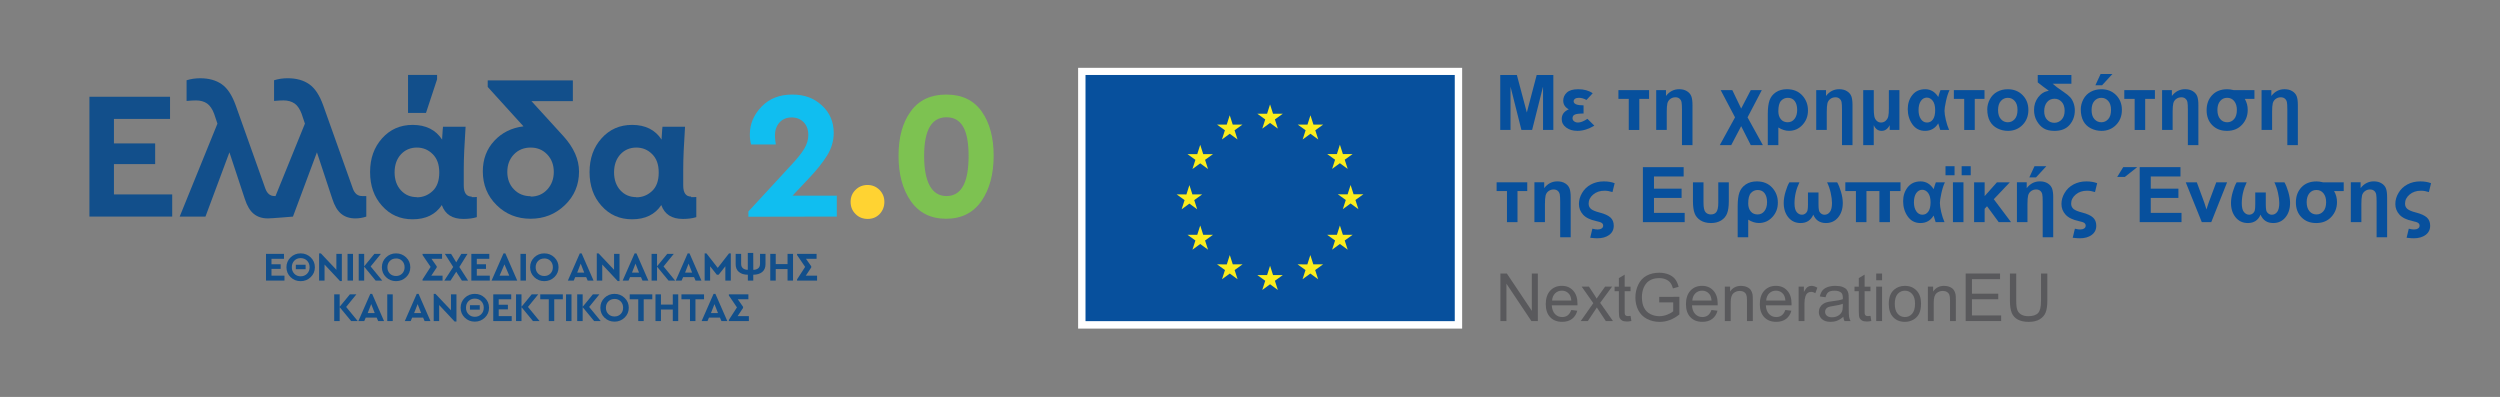 <?xml version="1.0" encoding="UTF-8"?> <svg xmlns="http://www.w3.org/2000/svg" id="Layer_1" version="1.1" viewBox="0 0 1587.14 252"><rect x="0" y="0" width="1587.14" height="252" fill="#808080" stroke="none"/><defs><style> .st0 { fill: #124f8b; } .st1 { fill: #ffd332; } .st2 { fill: #fff; } .st3 { fill: #07509d; } .st4 { fill: #fbed1d; } .st5 { fill: #7dc251; } .st6 { fill: #59595c; } .st7 { fill: #10bef0; } </style></defs><g><rect class="st2" x="684.45" y="43.06" width="243.8" height="165.55"></rect><rect class="st3" x="689.14" y="47.6" width="234.42" height="156.28"></rect><polyline class="st4" points="801.36 81.66 806.3 78.05 811.25 81.66 809.37 75.82 814.39 72.21 808.2 72.21 806.3 66.3 804.41 72.21 798.22 72.21 803.24 75.82 801.36 81.66"></polyline><polyline class="st4" points="775.76 88.53 780.71 84.92 785.65 88.53 783.77 82.7 788.79 79.09 782.6 79.09 780.7 73.17 778.81 79.09 772.62 79.09 777.64 82.7 775.76 88.53"></polyline><polyline class="st4" points="761.98 91.94 760.08 97.86 753.89 97.86 758.91 101.47 757.03 107.31 761.98 103.7 766.92 107.31 765.04 101.47 770.06 97.86 763.87 97.86 761.98 91.94"></polyline><polyline class="st4" points="755.1 129.26 760.05 132.87 758.17 127.03 763.19 123.42 757 123.42 755.1 117.51 753.21 123.44 747.02 123.42 752.04 127.03 750.16 132.87 755.1 129.26"></polyline><polyline class="st4" points="763.87 149.07 761.98 143.15 760.08 149.07 753.89 149.07 758.91 152.68 757.03 158.51 761.98 154.9 766.92 158.51 765.04 152.68 770.06 149.07 763.87 149.07"></polyline><polyline class="st4" points="782.64 167.83 780.74 161.92 778.85 167.84 772.66 167.83 777.68 171.44 775.8 177.28 780.74 173.67 785.69 177.28 783.81 171.44 788.83 167.83 782.64 167.83"></polyline><polyline class="st4" points="808.2 174.63 806.31 168.72 804.42 174.64 798.22 174.63 803.24 178.24 801.36 184.08 806.31 180.47 811.25 184.08 809.37 178.24 814.4 174.63 808.2 174.63"></polyline><polyline class="st4" points="833.77 167.83 831.88 161.92 829.98 167.84 823.79 167.83 828.81 171.44 826.93 177.28 831.88 173.67 836.82 177.28 834.94 171.44 839.96 167.83 833.77 167.83"></polyline><polyline class="st4" points="852.54 149.07 850.64 143.15 848.74 149.07 842.56 149.07 847.58 152.68 845.7 158.51 850.64 154.9 855.59 158.51 853.7 152.68 858.73 149.07 852.54 149.07"></polyline><polyline class="st4" points="865.53 123.35 859.33 123.35 857.44 117.44 855.54 123.36 849.35 123.35 854.38 126.96 852.5 132.8 857.44 129.18 862.38 132.8 860.5 126.96 865.53 123.35"></polyline><polyline class="st4" points="845.7 107.23 850.64 103.62 855.59 107.23 853.7 101.39 858.73 97.79 852.54 97.79 850.64 91.87 848.74 97.79 842.56 97.79 847.58 101.39 845.7 107.23"></polyline><polyline class="st4" points="831.95 73.18 830.06 79.1 823.86 79.09 828.88 82.7 827 88.54 831.95 84.92 836.89 88.54 835.02 82.7 840.04 79.09 833.84 79.09 831.95 73.18"></polyline><g><path class="st3" d="M952.44,82.51v-34.91h10.55l6.33,23.81,6.26-23.81h10.57v34.91h-6.55v-27.48l-6.93,27.48h-6.79l-6.91-27.48v27.48h-6.55Z"></path><path class="st3" d="M1005.33,66.88v5.19c-2.71,0-4.56.22-5.54.67-.98.44-1.46,1.21-1.46,2.31,0,.81.34,1.47,1.02,1.98.68.51,1.49.76,2.43.76,1.68,0,3.68-.79,6-2.36l4.41,4.36c-3.67,2.19-7.26,3.29-10.76,3.29-2.84,0-5.21-.7-7.11-2.1-1.9-1.4-2.85-3.19-2.85-5.38,0-2.86,1.49-4.92,4.48-6.19-2.35-1.29-3.52-3.13-3.52-5.52,0-1.98.76-3.69,2.27-5.11,1.52-1.42,3.93-2.13,7.23-2.13,3.7,0,6.77.85,9.21,2.55l-3.95,4.26c-1.64-.9-3.23-1.36-4.79-1.36-1.11,0-1.95.21-2.51.64-.56.43-.85.94-.85,1.55,0,1.73,2.1,2.6,6.29,2.6Z"></path><path class="st3" d="M1027.45,57.22h19.46v5.55h-6.19v19.74h-6.69v-19.74h-6.57v-5.55Z"></path><path class="st3" d="M1074.5,92.13h-6.69v-22.53c0-2.25-.09-3.84-.27-4.75-.18-.91-.61-1.66-1.29-2.23-.67-.57-1.54-.86-2.58-.86-1.25,0-2.35.36-3.29,1.07-.94.71-1.54,1.63-1.82,2.75-.28,1.12-.42,2.94-.42,5.47v11.45h-6.69v-25.29h6.21v3.71c2.21-2.86,4.99-4.29,8.36-4.29,1.95,0,3.6.42,4.95,1.26,1.35.84,2.27,1.91,2.77,3.21.5,1.3.75,3.19.75,5.67v25.34Z"></path><path class="st3" d="M1092.39,57.22h7.38l5.62,11.69,6.1-11.69h7l-9.05,17.29,9.72,17.62h-7.67l-6.1-12.03-6.31,12.03h-7.26l9.67-17.62-9.1-17.29Z"></path><path class="st3" d="M1128.99,80.96v11.17h-6.69v-19.91c0-3.59.37-6.43,1.11-8.54.74-2.1,2.08-3.8,4.01-5.1,1.94-1.29,4.28-1.94,7.02-1.94,4.08,0,7.33,1.32,9.74,3.95,2.41,2.64,3.62,5.8,3.62,9.5s-1.16,6.69-3.49,9.2c-2.33,2.52-5.18,3.77-8.56,3.77-2.24,0-4.49-.71-6.76-2.12ZM1128.99,70.62c0,2.1.53,3.79,1.6,5.07,1.06,1.29,2.51,1.93,4.33,1.93s3.25-.72,4.36-2.15c1.11-1.44,1.67-3.32,1.67-5.66s-.51-4.26-1.54-5.64c-1.02-1.38-2.5-2.07-4.42-2.07-1.67,0-3.08.62-4.25,1.87-1.17,1.25-1.75,3.47-1.75,6.66Z"></path><path class="st3" d="M1176.09,92.13h-6.69v-22.53c0-2.25-.09-3.84-.27-4.75-.18-.91-.61-1.66-1.29-2.23-.67-.57-1.54-.86-2.58-.86-1.25,0-2.35.36-3.29,1.07-.94.71-1.54,1.63-1.82,2.75-.28,1.12-.42,2.94-.42,5.47v11.45h-6.69v-25.29h6.21v3.71c2.21-2.86,4.99-4.29,8.36-4.29,1.95,0,3.6.42,4.95,1.26,1.35.84,2.27,1.91,2.77,3.21.5,1.3.75,3.19.75,5.67v25.34Z"></path><path class="st3" d="M1182.88,57.22h6.69v11.5c0,2.14.11,3.82.33,5.02.22,1.21.73,2.18,1.51,2.93.79.75,1.73,1.12,2.82,1.12s2.13-.39,2.96-1.17c.83-.78,1.37-1.72,1.61-2.83.24-1.11.36-2.78.36-5v-11.57h6.69v25.29h-6.17v-3.05c-1.25,2.41-2.95,3.62-5.1,3.62-2.29,0-3.96-1.21-5.02-3.62v12.67h-6.69v-34.91Z"></path><path class="st3" d="M1231.93,57.22h5.74c-.91,1.84-1.66,4.2-2.27,7.06-.61,2.87-.92,4.87-.92,6.01,0,1.48.28,3.41.83,5.79.56,2.38,1.25,4.52,2.1,6.43h-5.62c-.08-.32-.22-.76-.43-1.33-.33-.95-.62-1.91-.86-2.86-1.95,3.18-4.74,4.76-8.36,4.76-3.41,0-6.1-1.38-8.06-4.16-1.96-2.77-2.94-6-2.94-9.7,0-3.49.98-6.46,2.93-8.91,1.95-2.44,4.67-3.67,8.14-3.67s6.2,1.64,8.31,4.93c.29-1.16.75-2.61,1.4-4.36ZM1218,69.93c0,2.33.5,4.23,1.49,5.68.99,1.45,2.28,2.18,3.87,2.18s2.77-.64,3.74-1.93c.97-1.29,1.45-3.26,1.45-5.93s-.52-4.6-1.55-5.95c-1.03-1.35-2.28-2.02-3.74-2.02s-2.78.7-3.77,2.1c-.99,1.4-1.49,3.36-1.49,5.88Z"></path><path class="st3" d="M1240.41,57.22h19.46v5.55h-6.19v19.74h-6.69v-19.74h-6.57v-5.55Z"></path><path class="st3" d="M1261.62,69.5c0-2.22.55-4.37,1.64-6.45,1.1-2.08,2.65-3.67,4.66-4.76,2.01-1.1,4.25-1.64,6.73-1.64,3.83,0,6.96,1.24,9.41,3.73,2.44,2.48,3.67,5.62,3.67,9.42s-1.23,7-3.7,9.51c-2.47,2.52-5.58,3.77-9.32,3.77-2.32,0-4.53-.52-6.63-1.57-2.1-1.05-3.7-2.58-4.8-4.61-1.09-2.02-1.64-4.49-1.64-7.39ZM1268.48,69.86c0,2.51.59,4.43,1.79,5.76,1.19,1.33,2.66,2,4.4,2s3.21-.67,4.39-2c1.18-1.33,1.77-3.27,1.77-5.81s-.59-4.38-1.77-5.71c-1.18-1.33-2.65-2-4.39-2s-3.21.67-4.4,2c-1.19,1.33-1.79,3.25-1.79,5.76Z"></path><path class="st3" d="M1293.68,47.6h21.36v5.55h-11.93c1.35,1.25,3.63,2.95,6.83,5.1,2.05,1.38,3.51,2.56,4.38,3.54.87.98,1.57,2.2,2.1,3.67.52,1.47.79,3,.79,4.61,0,3.57-1.1,6.64-3.29,9.19-2.19,2.56-5.39,3.83-9.6,3.83-2.87,0-5.17-.53-6.88-1.6-1.71-1.06-3.16-2.62-4.35-4.68-1.18-2.06-1.77-4.39-1.77-7.01,0-3.05.87-5.73,2.62-8.04,1.75-2.31,4-3.69,6.76-4.16-1.78-1.25-2.98-2.13-3.6-2.62l-3.43-2.67v-4.71ZM1297.77,70.55c0,2.38.62,4.21,1.87,5.49,1.25,1.28,2.77,1.92,4.56,1.92s3.33-.67,4.62-2.01c1.29-1.34,1.93-3.22,1.93-5.63s-.63-4.31-1.88-5.64c-1.25-1.33-2.75-2-4.5-2-2.03,0-3.64.73-4.82,2.2-1.18,1.47-1.77,3.36-1.77,5.68Z"></path><path class="st3" d="M1320.99,69.5c0-2.22.55-4.37,1.64-6.45,1.1-2.08,2.65-3.67,4.66-4.76,2.01-1.1,4.25-1.64,6.73-1.64,3.83,0,6.96,1.24,9.41,3.73,2.44,2.48,3.67,5.62,3.67,9.42s-1.23,7-3.7,9.51c-2.47,2.52-5.58,3.77-9.32,3.77-2.32,0-4.53-.52-6.63-1.57-2.1-1.05-3.7-2.58-4.8-4.61-1.09-2.02-1.64-4.49-1.64-7.39ZM1327.85,69.86c0,2.51.59,4.43,1.79,5.76,1.19,1.33,2.66,2,4.4,2s3.21-.67,4.39-2c1.18-1.33,1.77-3.27,1.77-5.81s-.59-4.38-1.77-5.71c-1.18-1.33-2.65-2-4.39-2s-3.22.67-4.4,2c-1.19,1.33-1.79,3.25-1.79,5.76ZM1330.28,54.12l3.29-7.12h7.5l-6.55,7.12h-4.24Z"></path><path class="st3" d="M1348.61,57.22h19.46v5.55h-6.19v19.74h-6.69v-19.74h-6.57v-5.55Z"></path><path class="st3" d="M1395.67,92.13h-6.69v-22.53c0-2.25-.09-3.84-.27-4.75-.18-.91-.61-1.66-1.29-2.23-.67-.57-1.54-.86-2.58-.86-1.25,0-2.35.36-3.29,1.07-.94.71-1.54,1.63-1.82,2.75-.28,1.12-.42,2.94-.42,5.47v11.45h-6.69v-25.29h6.21v3.71c2.21-2.86,4.99-4.29,8.36-4.29,1.95,0,3.6.42,4.95,1.26,1.35.84,2.27,1.91,2.77,3.21.5,1.3.75,3.19.75,5.67v25.34Z"></path><path class="st3" d="M1431.24,57.22v5.55h-6.12c1.24,2.11,1.86,4.45,1.86,7,0,3.68-1.2,6.82-3.61,9.42-2.41,2.6-5.58,3.89-9.54,3.89s-6.98-1.21-9.37-3.62c-2.39-2.41-3.58-5.57-3.58-9.48s1.17-7.06,3.51-9.57c2.34-2.51,5.55-3.76,9.63-3.76,1.19,0,2.56.19,4.12.57h13.1ZM1407.74,69.86c0,2.41.58,4.31,1.74,5.69,1.16,1.38,2.64,2.07,4.45,2.07s3.21-.67,4.39-2c1.18-1.33,1.77-3.29,1.77-5.88,0-2.29-.56-4.13-1.69-5.54-1.13-1.4-2.62-2.11-4.48-2.11s-3.31.69-4.46,2.07c-1.15,1.38-1.73,3.28-1.73,5.69Z"></path><path class="st3" d="M1458.82,92.13h-6.69v-22.53c0-2.25-.09-3.84-.27-4.75-.18-.91-.61-1.66-1.29-2.23-.67-.57-1.54-.86-2.58-.86-1.25,0-2.35.36-3.29,1.07-.94.71-1.54,1.63-1.82,2.75-.28,1.12-.42,2.94-.42,5.47v11.45h-6.69v-25.29h6.21v3.71c2.21-2.86,4.99-4.29,8.36-4.29,1.95,0,3.6.42,4.95,1.26,1.35.84,2.27,1.91,2.77,3.21.5,1.3.75,3.19.75,5.67v25.34Z"></path><path class="st3" d="M950.13,115.74h19.46v5.55h-6.19v19.74h-6.69v-19.74h-6.57v-5.55Z"></path><path class="st3" d="M997.18,150.65h-6.69v-22.53c0-2.25-.09-3.84-.27-4.75-.18-.91-.61-1.66-1.29-2.23-.67-.57-1.54-.86-2.58-.86-1.25,0-2.35.36-3.29,1.07-.94.71-1.54,1.63-1.82,2.75-.28,1.12-.42,2.94-.42,5.46v11.45h-6.69v-25.29h6.21v3.71c2.21-2.86,4.99-4.29,8.36-4.29,1.95,0,3.6.42,4.95,1.26,1.35.84,2.27,1.91,2.77,3.21.5,1.3.75,3.19.75,5.67v25.34Z"></path><path class="st3" d="M1025.07,116.31l-1.38,5.62c-1.79-.57-3.46-.86-5-.86-2.92,0-5.34.81-7.26,2.44-1.92,1.63-2.88,3.54-2.88,5.75,0,1.44.51,2.58,1.52,3.42,1.02.83,2.83,1.58,5.45,2.25,3.16.81,5.44,1.85,6.86,3.12,1.41,1.27,2.12,3.02,2.12,5.26,0,2.46-.96,4.41-2.89,5.83-1.93,1.43-4.46,2.14-7.58,2.14-.94,0-2.43-.11-4.48-.33l1.38-5.76c1.33.33,2.44.5,3.33.5,1,0,1.84-.21,2.51-.63.67-.42,1.01-1.02,1.01-1.8,0-.73-.3-1.31-.89-1.73-.6-.42-1.72-.8-3.37-1.13-3.92-.83-6.76-2.2-8.5-4.13-1.75-1.93-2.62-4.17-2.62-6.73s.67-4.79,2.01-7.07c1.34-2.29,3.21-4.08,5.62-5.37,2.4-1.29,5.14-1.94,8.2-1.94,2.59,0,4.87.38,6.83,1.14Z"></path><path class="st3" d="M1043,141.03v-34.91h25.88v5.91h-18.84v7.74h17.53v5.88h-17.53v9.5h19.5v5.88h-26.55Z"></path><path class="st3" d="M1074.79,115.74h6.69v12.95c0,3.1.44,5.11,1.31,6.05.87.94,2,1.4,3.38,1.4,1.6,0,2.79-.54,3.55-1.63.76-1.09,1.14-3.03,1.14-5.82v-12.95h6.69v11.88c0,3.4-.37,6.04-1.12,7.92-.75,1.88-2.02,3.36-3.81,4.44-1.79,1.08-3.91,1.62-6.36,1.62-2.64,0-4.85-.56-6.66-1.69-1.8-1.13-3.06-2.63-3.76-4.5-.71-1.87-1.06-4.47-1.06-7.79v-11.88Z"></path><path class="st3" d="M1109.87,139.48v11.17h-6.69v-19.91c0-3.59.37-6.43,1.11-8.54.74-2.1,2.08-3.8,4.01-5.1,1.94-1.29,4.28-1.94,7.02-1.94,4.08,0,7.33,1.32,9.74,3.95,2.41,2.64,3.62,5.8,3.62,9.5s-1.16,6.69-3.49,9.2c-2.33,2.52-5.18,3.77-8.56,3.77-2.24,0-4.49-.71-6.76-2.12ZM1109.87,129.15c0,2.1.53,3.79,1.6,5.07,1.06,1.29,2.51,1.93,4.33,1.93s3.25-.72,4.36-2.15c1.11-1.44,1.67-3.32,1.67-5.66s-.51-4.26-1.54-5.64c-1.02-1.38-2.5-2.07-4.42-2.07-1.67,0-3.08.62-4.25,1.87-1.17,1.25-1.75,3.47-1.75,6.66Z"></path><path class="st3" d="M1135.99,115.74h6.38c-2.08,4.33-3.12,8.78-3.12,13.33,0,2.6.46,4.46,1.39,5.57.93,1.11,2.03,1.67,3.3,1.67.87,0,1.64-.27,2.3-.81.66-.54,1.08-1.21,1.27-2,.19-.79.29-2.01.29-3.64v-7.67h6.69v7.67c0,1.57.09,2.77.27,3.6s.61,1.51,1.29,2.05c.67.54,1.44.81,2.3.81,1.33,0,2.45-.58,3.35-1.74.9-1.16,1.35-3.08,1.35-5.76,0-1.81-.27-3.93-.81-6.36-.54-2.43-1.31-4.67-2.31-6.72h6.38c.89,1.48,1.71,3.5,2.46,6.06.75,2.56,1.13,4.92,1.13,7.06,0,3.71-.98,6.77-2.95,9.16-1.97,2.39-4.56,3.58-7.76,3.58-3.84,0-6.52-1.77-8.02-5.31-1.52,3.54-4.21,5.31-8.05,5.31-3.22,0-5.81-1.2-7.78-3.6-1.96-2.4-2.94-5.44-2.94-9.14,0-2.14.38-4.5,1.13-7.06.75-2.56,1.58-4.58,2.47-6.06Z"></path><path class="st3" d="M1171.52,115.74h35.03v5.55h-6.71v19.74h-6.69v-19.74h-8.22v19.74h-6.69v-19.74h-6.72v-5.55Z"></path><path class="st3" d="M1229,115.74h5.74c-.91,1.84-1.66,4.2-2.27,7.06-.61,2.87-.92,4.87-.92,6.01,0,1.48.28,3.41.83,5.79.56,2.38,1.25,4.52,2.1,6.43h-5.62c-.08-.32-.22-.76-.43-1.33-.33-.95-.62-1.91-.86-2.86-1.95,3.18-4.74,4.76-8.36,4.76-3.41,0-6.1-1.39-8.06-4.16-1.96-2.77-2.94-6-2.94-9.7,0-3.49.98-6.46,2.93-8.91,1.95-2.44,4.67-3.67,8.14-3.67s6.2,1.64,8.31,4.93c.29-1.16.75-2.61,1.4-4.36ZM1215.07,128.45c0,2.33.5,4.23,1.49,5.68.99,1.45,2.28,2.18,3.87,2.18s2.77-.64,3.74-1.93c.97-1.29,1.45-3.26,1.45-5.93s-.52-4.6-1.55-5.95c-1.03-1.35-2.28-2.02-3.74-2.02s-2.78.7-3.77,2.1c-.99,1.4-1.49,3.36-1.49,5.88Z"></path><path class="st3" d="M1235.12,111.26v-5.74h5.74v5.74h-5.74ZM1239.83,141.03v-25.29h6.69v25.29h-6.69ZM1245.36,111.26v-5.74h5.76v5.74h-5.76Z"></path><path class="st3" d="M1253.27,115.74h6.69v8.76l7.81-8.76h8.17l-10.17,10.72,10.95,14.57h-7.83l-7.41-10.1-1.52,1.62v8.48h-6.69v-25.29Z"></path><path class="st3" d="M1303.51,150.65h-6.69v-22.53c0-2.25-.09-3.84-.27-4.75-.18-.91-.61-1.66-1.29-2.23-.67-.57-1.54-.86-2.58-.86-1.25,0-2.35.36-3.29,1.07-.94.71-1.54,1.63-1.82,2.75-.28,1.12-.42,2.94-.42,5.46v11.45h-6.69v-25.29h6.21v3.71c2.21-2.86,4.99-4.29,8.36-4.29,1.95,0,3.6.42,4.95,1.26,1.35.84,2.27,1.91,2.77,3.21.5,1.3.75,3.19.75,5.67v25.34ZM1288.32,112.64l3.29-7.12h7.5l-6.55,7.12h-4.24Z"></path><path class="st3" d="M1331.4,116.31l-1.38,5.62c-1.79-.57-3.46-.86-5-.86-2.92,0-5.34.81-7.26,2.44-1.92,1.63-2.88,3.54-2.88,5.75,0,1.44.51,2.58,1.52,3.42,1.02.83,2.83,1.58,5.45,2.25,3.16.81,5.44,1.85,6.86,3.12,1.41,1.27,2.12,3.02,2.12,5.26,0,2.46-.96,4.41-2.89,5.83-1.93,1.43-4.46,2.14-7.58,2.14-.94,0-2.43-.11-4.48-.33l1.38-5.76c1.33.33,2.44.5,3.33.5,1,0,1.84-.21,2.51-.63.67-.42,1.01-1.02,1.01-1.8,0-.73-.3-1.31-.89-1.73-.6-.42-1.72-.8-3.37-1.13-3.92-.83-6.76-2.2-8.5-4.13-1.75-1.93-2.62-4.17-2.62-6.73s.67-4.79,2.01-7.07c1.34-2.29,3.21-4.08,5.62-5.37,2.4-1.29,5.14-1.94,8.2-1.94,2.59,0,4.87.38,6.83,1.14Z"></path><path class="st3" d="M1344.13,112.31l3.81-6.19h8.88l-7.83,6.19h-4.86ZM1358.4,141.03v-34.91h25.88v5.91h-18.86v7.74h17.55v5.88h-17.55v9.5h19.53v5.88h-26.55Z"></path><path class="st3" d="M1397.83,141.03l-10.19-25.29h7.02l4.76,12.91,1.38,4.31c.36-1.1.6-1.82.69-2.17.22-.71.46-1.43.71-2.14l4.81-12.91h6.88l-10.05,25.29h-6.03Z"></path><path class="st3" d="M1419.95,115.74h6.38c-2.08,4.33-3.12,8.78-3.12,13.33,0,2.6.46,4.46,1.39,5.57.93,1.11,2.03,1.67,3.3,1.67.87,0,1.64-.27,2.3-.81.66-.54,1.08-1.21,1.27-2,.19-.79.29-2.01.29-3.64v-7.67h6.69v7.67c0,1.57.09,2.77.27,3.6.18.83.61,1.51,1.29,2.05.67.54,1.44.81,2.3.81,1.33,0,2.45-.58,3.35-1.74.9-1.16,1.35-3.08,1.35-5.76,0-1.81-.27-3.93-.81-6.36-.54-2.43-1.31-4.67-2.31-6.72h6.38c.89,1.48,1.71,3.5,2.46,6.06.75,2.56,1.13,4.92,1.13,7.06,0,3.71-.98,6.77-2.95,9.16-1.97,2.39-4.56,3.58-7.76,3.58-3.84,0-6.52-1.77-8.02-5.31-1.52,3.54-4.21,5.31-8.05,5.31-3.22,0-5.81-1.2-7.78-3.6-1.96-2.4-2.94-5.44-2.94-9.14,0-2.14.38-4.5,1.13-7.06.75-2.56,1.58-4.58,2.47-6.06Z"></path><path class="st3" d="M1487.92,115.74v5.55h-6.12c1.24,2.11,1.86,4.45,1.86,7,0,3.68-1.2,6.82-3.61,9.42-2.41,2.6-5.58,3.89-9.54,3.89s-6.98-1.21-9.37-3.62c-2.39-2.41-3.58-5.57-3.58-9.48s1.17-7.06,3.51-9.57c2.34-2.51,5.55-3.76,9.63-3.76,1.19,0,2.56.19,4.12.57h13.1ZM1464.41,128.38c0,2.41.58,4.31,1.74,5.69,1.16,1.38,2.64,2.07,4.45,2.07s3.21-.67,4.39-2c1.18-1.33,1.77-3.29,1.77-5.88,0-2.29-.56-4.13-1.69-5.54-1.13-1.4-2.62-2.11-4.48-2.11s-3.31.69-4.46,2.07c-1.15,1.38-1.73,3.28-1.73,5.69Z"></path><path class="st3" d="M1515.49,150.65h-6.69v-22.53c0-2.25-.09-3.84-.27-4.75-.18-.91-.61-1.66-1.29-2.23-.67-.57-1.54-.86-2.58-.86-1.25,0-2.35.36-3.29,1.07-.94.71-1.54,1.63-1.82,2.75-.28,1.12-.42,2.94-.42,5.46v11.45h-6.69v-25.29h6.21v3.71c2.21-2.86,4.99-4.29,8.36-4.29,1.95,0,3.6.42,4.95,1.26,1.35.84,2.27,1.91,2.77,3.21.5,1.3.75,3.19.75,5.67v25.34Z"></path><path class="st3" d="M1543.37,116.31l-1.38,5.62c-1.79-.57-3.46-.86-5-.86-2.92,0-5.34.81-7.26,2.44-1.92,1.63-2.88,3.54-2.88,5.75,0,1.44.51,2.58,1.52,3.42,1.02.83,2.83,1.58,5.45,2.25,3.16.81,5.44,1.85,6.86,3.12,1.41,1.27,2.12,3.02,2.12,5.26,0,2.46-.96,4.41-2.89,5.83-1.93,1.43-4.46,2.14-7.58,2.14-.94,0-2.43-.11-4.48-.33l1.38-5.76c1.33.33,2.44.5,3.33.5,1,0,1.84-.21,2.51-.63.67-.42,1.01-1.02,1.01-1.8,0-.73-.3-1.31-.89-1.73-.6-.42-1.72-.8-3.37-1.13-3.92-.83-6.76-2.2-8.5-4.13-1.75-1.93-2.62-4.17-2.62-6.73s.67-4.79,2.01-7.07c1.34-2.29,3.21-4.08,5.62-5.37,2.4-1.29,5.14-1.94,8.2-1.94,2.59,0,4.87.38,6.83,1.14Z"></path></g><g><path class="st6" d="M952.54,203.83v-30.18h4.1l15.85,23.69v-23.69h3.83v30.18h-4.1l-15.85-23.71v23.71h-3.83Z"></path><path class="st6" d="M997.52,196.79l3.83.47c-.6,2.24-1.72,3.97-3.35,5.21-1.63,1.24-3.72,1.85-6.25,1.85-3.2,0-5.74-.98-7.61-2.95-1.87-1.97-2.81-4.73-2.81-8.29s.95-6.53,2.84-8.56c1.89-2.03,4.35-3.05,7.37-3.05s5.31.99,7.16,2.99c1.86,1.99,2.78,4.79,2.78,8.4,0,.22,0,.55-.02.99h-16.3c.14,2.4.81,4.24,2.04,5.52,1.22,1.28,2.74,1.91,4.57,1.91,1.36,0,2.52-.36,3.48-1.07.96-.71,1.72-1.85,2.29-3.42ZM985.35,190.8h12.21c-.17-1.84-.63-3.22-1.4-4.14-1.18-1.43-2.71-2.14-4.59-2.14-1.7,0-3.13.57-4.29,1.71-1.16,1.14-1.8,2.66-1.93,4.57Z"></path><path class="st6" d="M1003.53,203.83l7.99-11.36-7.39-10.5h4.63l3.36,5.13c.63.97,1.14,1.79,1.53,2.45.6-.91,1.16-1.71,1.67-2.41l3.68-5.17h4.43l-7.55,10.29,8.13,11.57h-4.55l-4.49-6.79-1.19-1.83-5.74,8.62h-4.49Z"></path><path class="st6" d="M1035.17,200.52l.53,3.27c-1.04.22-1.97.33-2.8.33-1.34,0-2.38-.21-3.13-.64-.74-.43-1.26-.99-1.57-1.68-.3-.69-.45-2.15-.45-4.37v-12.58h-2.72v-2.88h2.72v-5.41l3.68-2.22v7.64h3.73v2.88h-3.73v12.78c0,1.06.06,1.73.2,2.04.13.3.34.54.64.72.3.18.72.27,1.27.27.41,0,.95-.05,1.63-.14Z"></path><path class="st6" d="M1053.38,192v-3.54l12.78-.02v11.2c-1.96,1.56-3.98,2.74-6.07,3.53-2.09.79-4.23,1.18-6.43,1.18-2.96,0-5.65-.64-8.08-1.9-2.43-1.27-4.25-3.11-5.49-5.51-1.23-2.4-1.85-5.08-1.85-8.05s.61-5.68,1.84-8.22c1.23-2.55,3-4.44,5.3-5.67,2.3-1.24,4.96-1.85,7.97-1.85,2.18,0,4.15.35,5.92,1.06,1.76.71,3.14,1.69,4.15,2.95,1,1.26,1.76,2.91,2.28,4.94l-3.6.99c-.45-1.54-1.01-2.74-1.69-3.62-.67-.88-1.63-1.58-2.88-2.11-1.25-.53-2.63-.79-4.16-.79-1.82,0-3.4.28-4.73.83-1.33.56-2.41,1.29-3.22,2.19-.81.91-1.45,1.9-1.9,2.98-.77,1.87-1.15,3.89-1.15,6.07,0,2.69.46,4.94,1.39,6.75.93,1.81,2.27,3.16,4.04,4.03,1.77.88,3.65,1.32,5.64,1.32,1.73,0,3.42-.33,5.07-1,1.64-.66,2.89-1.38,3.74-2.13v-5.62h-8.87Z"></path><path class="st6" d="M1086.54,196.79l3.83.47c-.6,2.24-1.72,3.97-3.36,5.21-1.63,1.24-3.72,1.85-6.25,1.85-3.2,0-5.74-.98-7.61-2.95-1.87-1.97-2.81-4.73-2.81-8.29s.95-6.53,2.84-8.56c1.89-2.03,4.35-3.05,7.37-3.05s5.31.99,7.16,2.99c1.86,1.99,2.78,4.79,2.78,8.4,0,.22,0,.55-.02.99h-16.3c.14,2.4.81,4.24,2.04,5.52,1.22,1.28,2.74,1.91,4.57,1.91,1.36,0,2.52-.36,3.48-1.07.96-.71,1.72-1.85,2.28-3.42ZM1074.38,190.8h12.21c-.17-1.84-.63-3.22-1.4-4.14-1.18-1.43-2.71-2.14-4.59-2.14-1.7,0-3.13.57-4.29,1.71-1.16,1.14-1.8,2.66-1.93,4.57Z"></path><path class="st6" d="M1095.02,203.83v-21.86h3.34v3.11c1.6-2.4,3.93-3.6,6.96-3.6,1.31,0,2.53.24,3.63.71,1.1.47,1.93,1.09,2.48,1.86.55.77.93,1.68,1.15,2.74.14.69.2,1.89.2,3.6v13.44h-3.7v-13.3c0-1.51-.14-2.64-.43-3.38-.29-.75-.8-1.35-1.53-1.79-.73-.44-1.6-.67-2.58-.67-1.58,0-2.94.5-4.08,1.5-1.14,1-1.72,2.9-1.72,5.7v11.94h-3.71Z"></path><path class="st6" d="M1133.43,196.79l3.83.47c-.6,2.24-1.72,3.97-3.36,5.21-1.63,1.24-3.72,1.85-6.25,1.85-3.2,0-5.74-.98-7.61-2.95-1.87-1.97-2.81-4.73-2.81-8.29s.95-6.53,2.84-8.56c1.89-2.03,4.35-3.05,7.37-3.05s5.31.99,7.16,2.99c1.86,1.99,2.78,4.79,2.78,8.4,0,.22,0,.55-.02.99h-16.3c.14,2.4.81,4.24,2.04,5.52,1.22,1.28,2.74,1.91,4.57,1.91,1.36,0,2.52-.36,3.48-1.07.96-.71,1.72-1.85,2.28-3.42ZM1121.27,190.8h12.21c-.17-1.84-.63-3.22-1.4-4.14-1.18-1.43-2.71-2.14-4.59-2.14-1.7,0-3.13.57-4.29,1.71-1.16,1.14-1.8,2.66-1.93,4.57Z"></path><path class="st6" d="M1141.87,203.83v-21.86h3.34v3.31c.85-1.55,1.64-2.57,2.36-3.07.72-.49,1.51-.74,2.38-.74,1.25,0,2.52.4,3.81,1.19l-1.28,3.44c-.91-.54-1.81-.8-2.72-.8-.81,0-1.54.24-2.18.73-.64.49-1.1,1.16-1.38,2.03-.41,1.32-.62,2.76-.62,4.32v11.44h-3.71Z"></path><path class="st6" d="M1170.22,201.14c-1.37,1.17-2.69,1.99-3.96,2.47-1.27.48-2.63.72-4.08.72-2.4,0-4.25-.59-5.54-1.76-1.29-1.17-1.94-2.67-1.94-4.5,0-1.07.24-2.05.73-2.93.48-.89,1.12-1.6,1.91-2.13.79-.54,1.68-.94,2.66-1.21.73-.19,1.83-.38,3.3-.56,2.99-.36,5.19-.78,6.61-1.28.01-.51.02-.83.02-.97,0-1.51-.35-2.57-1.05-3.19-.95-.84-2.35-1.26-4.22-1.26-1.74,0-3.03.31-3.86.92-.83.61-1.44,1.69-1.84,3.24l-3.62-.49c.33-1.55.87-2.8,1.63-3.76.76-.95,1.84-1.69,3.27-2.2,1.43-.51,3.08-.77,4.96-.77s3.38.22,4.55.66c1.17.44,2.02.99,2.57,1.66.55.67.93,1.51,1.16,2.52.12.63.19,1.77.19,3.42v4.94c0,3.44.08,5.62.24,6.54.16.91.47,1.79.94,2.62h-3.87c-.39-.77-.63-1.67-.74-2.7ZM1169.91,192.86c-1.34.55-3.36,1.01-6.05,1.4-1.52.22-2.6.47-3.23.74-.63.27-1.12.68-1.46,1.2-.34.53-.51,1.11-.51,1.76,0,.99.37,1.81,1.12,2.47.74.66,1.84.99,3.28.99s2.7-.31,3.81-.94c1.11-.62,1.93-1.48,2.45-2.56.4-.84.6-2.07.6-3.71v-1.36Z"></path><path class="st6" d="M1187.49,200.52l.53,3.27c-1.04.22-1.97.33-2.8.33-1.34,0-2.38-.21-3.13-.64-.74-.43-1.26-.99-1.57-1.68-.3-.69-.45-2.15-.45-4.37v-12.58h-2.72v-2.88h2.72v-5.41l3.68-2.22v7.64h3.73v2.88h-3.73v12.78c0,1.06.06,1.73.2,2.04.13.3.34.54.64.72.3.18.72.27,1.27.27.41,0,.95-.05,1.63-.14Z"></path><path class="st6" d="M1191.13,177.92v-4.26h3.71v4.26h-3.71ZM1191.13,203.83v-21.86h3.71v21.86h-3.71Z"></path><path class="st6" d="M1199.1,192.9c0-4.05,1.13-7.05,3.38-8.99,1.88-1.62,4.17-2.43,6.87-2.43,3.01,0,5.46.99,7.37,2.95,1.91,1.97,2.86,4.69,2.86,8.16,0,2.81-.42,5.03-1.27,6.64-.84,1.61-2.07,2.87-3.68,3.76-1.61.89-3.37,1.34-5.28,1.34-3.06,0-5.53-.98-7.42-2.94-1.88-1.96-2.83-4.79-2.83-8.48ZM1202.91,192.9c0,2.8.61,4.9,1.83,6.29,1.22,1.39,2.76,2.09,4.61,2.09s3.37-.7,4.59-2.1c1.22-1.4,1.83-3.53,1.83-6.4,0-2.7-.61-4.75-1.84-6.14-1.23-1.39-2.75-2.09-4.58-2.09s-3.39.69-4.61,2.08c-1.22,1.39-1.83,3.48-1.83,6.28Z"></path><path class="st6" d="M1223.92,203.83v-21.86h3.34v3.11c1.6-2.4,3.93-3.6,6.96-3.6,1.31,0,2.53.24,3.63.71,1.1.47,1.93,1.09,2.48,1.86.55.77.93,1.68,1.15,2.74.14.69.2,1.89.2,3.6v13.44h-3.7v-13.3c0-1.51-.14-2.64-.43-3.38-.29-.75-.8-1.35-1.53-1.79-.73-.44-1.6-.67-2.58-.67-1.58,0-2.94.5-4.08,1.5-1.14,1-1.72,2.9-1.72,5.7v11.94h-3.71Z"></path><path class="st6" d="M1247.92,203.83v-30.18h21.82v3.56h-17.83v9.24h16.69v3.54h-16.69v10.27h18.53v3.56h-22.52Z"></path><path class="st6" d="M1295.76,173.65h3.99v17.44c0,3.03-.34,5.44-1.03,7.22-.69,1.78-1.93,3.23-3.71,4.35-1.79,1.12-4.14,1.68-7.05,1.68s-5.14-.49-6.94-1.46c-1.8-.98-3.08-2.39-3.85-4.23-.77-1.85-1.15-4.37-1.15-7.56v-17.44h3.99v17.41c0,2.62.24,4.55.73,5.8.48,1.24,1.32,2.2,2.51,2.87,1.18.67,2.64,1.01,4.35,1.01,2.94,0,5.03-.66,6.28-2,1.25-1.33,1.87-3.89,1.87-7.68v-17.41Z"></path></g></g><g><g><polygon class="st0" points="180.29 164.3 172.35 164.3 172.35 167.77 178.18 167.77 178.18 170.7 172.35 170.7 172.35 175 180.6 175 180.6 178.13 168.88 178.13 168.88 161.17 180.29 161.17 180.29 164.3"></polygon><path class="st0" d="M190.85,160.86c2.48,0,4.62.85,6.4,2.55,1.77,1.7,2.65,3.79,2.65,6.27s-.88,4.57-2.65,6.27c-1.78,1.7-3.92,2.55-6.4,2.55s-4.63-.85-6.37-2.55c-1.75-1.69-2.63-3.79-2.63-6.27s.88-4.58,2.63-6.27c1.75-1.7,3.87-2.55,6.37-2.55M190.88,163.87c-1.64,0-2.99.54-4.04,1.62-1.04,1.06-1.57,2.45-1.57,4.17s.53,3.04,1.59,4.14c1.04,1.07,2.38,1.62,4.01,1.62s2.98-.55,4.06-1.62c1.08-1.08,1.62-2.46,1.62-4.14s-.54-3.09-1.62-4.17c-1.08-1.08-2.44-1.62-4.09-1.62h.03ZM194.02,170.91h-6.22v-2.85h6.22v2.85Z"></path><polygon class="st0" points="217.02 161.17 217.02 178.44 215.86 178.44 206.04 167.95 206.04 178.13 202.57 178.13 202.57 160.86 203.7 160.86 213.55 171.27 213.55 161.17 217.02 161.17"></polygon><rect class="st0" x="220.64" y="161.17" width="3.47" height="16.96"></rect><polygon class="st0" points="238.47 178.13 231.2 169.29 231.2 178.13 227.73 178.13 227.73 161.17 231.2 161.17 231.2 169.06 237.68 161.17 241.81 161.17 235.31 169.16 242.66 178.13 238.47 178.13"></polygon><path class="st0" d="M251.43,160.86c2.48,0,4.61.85,6.4,2.55,1.77,1.7,2.65,3.79,2.65,6.27s-.88,4.57-2.65,6.27c-1.78,1.69-3.92,2.54-6.4,2.54s-4.63-.85-6.37-2.54c-1.75-1.7-2.62-3.79-2.62-6.27s.87-4.58,2.62-6.27c1.75-1.7,3.87-2.55,6.37-2.55M251.4,164.1c-1.58,0-2.88.52-3.91,1.56-1.03,1.06-1.54,2.4-1.54,4.02s.51,2.98,1.54,4c1.03,1.03,2.34,1.54,3.93,1.54s2.88-.52,3.9-1.56c1.03-1.05,1.54-2.38,1.54-4.01s-.52-2.95-1.54-4.01c-1.03-1.05-2.32-1.57-3.88-1.57l-.05.03Z"></path><polygon class="st0" points="280.96 175 280.96 178.13 268.26 178.13 268.26 177.38 273.38 169.44 268.26 161.91 268.26 161.17 280.64 161.17 280.64 164.3 273.91 164.3 277.25 169.06 277.25 169.8 273.81 175 280.96 175"></polygon><polygon class="st0" points="293.24 178.13 289.64 172.5 286.04 178.13 282.08 178.13 287.72 169.5 282.42 161.17 286.38 161.17 289.64 166.53 292.88 161.17 296.81 161.17 291.62 169.5 297.17 178.13 293.24 178.13"></polygon><polygon class="st0" points="310.64 164.3 302.7 164.3 302.7 167.77 308.53 167.77 308.53 170.7 302.7 170.7 302.7 175 310.95 175 310.95 178.13 299.23 178.13 299.23 161.17 310.64 161.17 310.64 164.3"></polygon><path class="st0" d="M328.37,178.13h-16.29l7.58-17.27h1.16l7.55,17.27ZM320.25,167.85l-3.08,7.15h6.14l-3.06-7.15Z"></path><rect class="st0" x="330.43" y="161.17" width="3.47" height="16.96"></rect><path class="st0" d="M345.54,160.86c2.48,0,4.62.85,6.4,2.55,1.76,1.7,2.65,3.79,2.65,6.27s-.88,4.57-2.65,6.27c-1.78,1.69-3.92,2.54-6.4,2.54s-4.63-.85-6.37-2.54c-1.75-1.7-2.62-3.79-2.62-6.27s.87-4.58,2.62-6.27c1.75-1.7,3.87-2.55,6.37-2.55M345.51,164.1c-1.58,0-2.88.52-3.9,1.56-1.03,1.06-1.54,2.4-1.54,4.02s.51,2.98,1.54,4c1.03,1.03,2.34,1.54,3.93,1.54s2.88-.52,3.91-1.56c1.03-1.05,1.54-2.38,1.54-4.01s-.51-2.95-1.54-4.01c-1.03-1.05-2.32-1.57-3.88-1.57l-.05.03Z"></path><path class="st0" d="M372.13,175.92h-6.94l-.95,2.21h-3.73l7.58-17.27h1.16l7.56,17.27h-3.73l-.95-2.21ZM368.67,167.36l-2.24,5.71h4.47l-2.23-5.71Z"></path><polygon class="st0" points="393.31 161.17 393.31 178.44 392.15 178.44 382.34 167.95 382.34 178.13 378.87 178.13 378.87 160.86 380 160.86 389.84 171.27 389.84 161.17 393.31 161.17"></polygon><path class="st0" d="M406.93,175.92h-6.94l-.95,2.21h-3.73l7.58-17.27h1.16l7.55,17.27h-3.73l-.95-2.21ZM403.46,167.36l-2.23,5.71h4.47l-2.24-5.71Z"></path><polygon class="st0" points="424.41 178.13 417.13 169.29 417.13 178.13 413.66 178.13 413.66 161.17 417.13 161.17 417.13 169.06 423.61 161.17 427.75 161.17 421.25 169.16 428.6 178.13 424.41 178.13"></polygon><path class="st0" d="M440.62,175.92h-6.94l-.95,2.21h-3.73l7.58-17.27h1.16l7.56,17.27h-3.73l-.95-2.21ZM437.15,167.36l-2.23,5.71h4.47l-2.24-5.71Z"></path><polygon class="st0" points="463.96 160.86 463.96 178.13 460.49 178.13 460.49 169.06 456.22 174.43 455.09 174.43 450.82 169.06 450.82 178.13 447.35 178.13 447.35 160.86 448.49 160.86 455.66 170.06 462.82 160.86 463.96 160.86"></polygon><path class="st0" d="M478.25,171.3c1.28,0,2.31-.33,3.1-.98.78-.63,1.16-1.58,1.16-2.85v-6.3h3.47v6.61c0,2.14-.71,3.78-2.12,4.92-1.42,1.14-3.31,1.71-5.64,1.71v3.72h-3.44v-3.72c-2.35,0-4.22-.57-5.63-1.71-1.4-1.14-2.11-2.78-2.11-4.92v-6.61h3.47v6.3c0,1.27.38,2.22,1.16,2.85.75.64,1.78.95,3.08.95v-10.69h3.44l.05,10.72Z"></path><polygon class="st0" points="503.46 178.13 499.98 178.13 499.98 170.81 492.48 170.81 492.48 178.13 489.01 178.13 489.01 161.17 492.48 161.17 492.48 167.67 499.98 167.67 499.98 161.17 503.46 161.17 503.46 178.13"></polygon><polygon class="st0" points="518.72 175 518.72 178.13 506.02 178.13 506.02 177.38 511.14 169.44 506.02 161.91 506.02 161.17 518.41 161.17 518.41 164.3 511.68 164.3 515.02 169.06 515.02 169.8 511.58 175 518.72 175"></polygon><polygon class="st0" points="222.92 203.83 215.64 194.99 215.64 203.83 212.17 203.83 212.17 186.87 215.64 186.87 215.64 194.76 222.12 186.87 226.25 186.87 219.75 194.86 227.1 203.83 222.92 203.83"></polygon><path class="st0" d="M239.13,201.62h-6.94l-.95,2.21h-3.73l7.58-17.27h1.16l7.55,17.27h-3.73l-.95-2.21ZM235.66,193.06l-2.23,5.7h4.47l-2.23-5.7Z"></path><rect class="st0" x="245.86" y="186.87" width="3.47" height="16.96"></rect><path class="st0" d="M268.61,201.62h-6.94l-.95,2.21h-3.73l7.58-17.27h1.16l7.55,17.27h-3.73l-.95-2.21ZM265.14,193.06l-2.24,5.7h4.47l-2.23-5.7Z"></path><polygon class="st0" points="289.78 186.87 289.78 204.14 288.63 204.14 278.81 193.65 278.81 203.83 275.34 203.83 275.34 186.56 276.47 186.56 286.31 196.97 286.31 186.87 289.78 186.87"></polygon><path class="st0" d="M301.42,186.56c2.49,0,4.62.84,6.4,2.55,1.77,1.69,2.65,3.79,2.65,6.27s-.88,4.57-2.65,6.27c-1.78,1.7-3.91,2.55-6.4,2.55s-4.63-.85-6.37-2.55c-1.75-1.69-2.62-3.78-2.62-6.27s.87-4.58,2.62-6.27c1.75-1.7,3.87-2.55,6.37-2.55M301.45,189.57c-1.64,0-2.99.54-4.04,1.62-1.04,1.06-1.57,2.45-1.57,4.17s.53,3.04,1.59,4.14c1.05,1.08,2.38,1.62,4.01,1.62s2.98-.54,4.06-1.62c1.08-1.08,1.62-2.46,1.62-4.14s-.54-3.08-1.62-4.17c-1.08-1.08-2.44-1.62-4.09-1.62h.03ZM304.58,196.61h-6.22v-2.85h6.22v2.85Z"></path><polygon class="st0" points="324.55 190 316.61 190 316.61 193.47 322.44 193.47 322.44 196.4 316.61 196.4 316.61 200.69 324.86 200.69 324.86 203.83 313.15 203.83 313.15 186.87 324.55 186.87 324.55 190"></polygon><polygon class="st0" points="338.35 203.83 331.08 194.99 331.08 203.83 327.61 203.83 327.61 186.87 331.08 186.87 331.08 194.76 337.55 186.87 341.69 186.87 335.19 194.86 342.54 203.83 338.35 203.83"></polygon><polygon class="st0" points="357.32 190 351.87 190 351.87 203.83 348.4 203.83 348.4 190 342.98 190 342.98 186.87 357.32 186.87 357.32 190"></polygon><rect class="st0" x="359.35" y="186.87" width="3.47" height="16.96"></rect><polygon class="st0" points="377.18 203.83 369.91 194.99 369.91 203.83 366.44 203.83 366.44 186.87 369.91 186.87 369.91 194.76 376.39 186.87 380.52 186.87 374.02 194.86 381.37 203.83 377.18 203.83"></polygon><path class="st0" d="M390.13,186.56c2.48,0,4.62.85,6.4,2.55,1.77,1.69,2.65,3.79,2.65,6.27s-.88,4.57-2.65,6.27c-1.78,1.7-3.91,2.55-6.4,2.55s-4.63-.85-6.37-2.55c-1.75-1.69-2.62-3.78-2.62-6.27s.88-4.58,2.62-6.27c1.75-1.7,3.88-2.55,6.37-2.55M390.11,189.8c-1.58,0-2.88.53-3.9,1.57-1.03,1.06-1.54,2.4-1.54,4.01s.51,2.98,1.54,4c1.03,1.03,2.34,1.54,3.93,1.54s2.88-.52,3.91-1.56c1.03-1.05,1.54-2.38,1.54-4.01s-.51-2.95-1.54-4.01c-1.03-1.05-2.32-1.57-3.88-1.57l-.05.02Z"></path><polygon class="st0" points="414.12 190 408.66 190 408.66 203.83 405.2 203.83 405.2 190 399.78 190 399.78 186.87 414.12 186.87 414.12 190"></polygon><polygon class="st0" points="430.58 203.83 427.12 203.83 427.12 196.5 419.61 196.5 419.61 203.83 416.14 203.83 416.14 186.87 419.61 186.87 419.61 193.37 427.12 193.37 427.12 186.87 430.58 186.87 430.58 203.83"></polygon><polygon class="st0" points="446.96 190 441.51 190 441.51 203.83 438.04 203.83 438.04 190 432.62 190 432.62 186.87 446.96 186.87 446.96 190"></polygon><path class="st0" d="M457.05,201.62h-6.94l-.95,2.21h-3.73l7.58-17.27h1.16l7.56,17.27h-3.73l-.95-2.21ZM453.59,193.06l-2.24,5.7h4.47l-2.24-5.7Z"></path><polygon class="st0" points="475.43 200.69 475.43 203.83 462.73 203.83 462.73 203.08 467.85 195.15 462.73 187.61 462.73 186.87 475.12 186.87 475.12 190 468.39 190 471.73 194.76 471.73 195.5 468.29 200.69 475.43 200.69"></polygon></g><g><polygon class="st0" points="107.95 75.49 72.34 75.49 72.34 91.05 98.5 91.05 98.5 104.18 72.34 104.18 72.34 123.43 109.33 123.43 109.33 137.49 56.77 137.49 56.77 61.43 107.95 61.43 107.95 75.49"></polygon><path class="st0" d="M229.77,124.45c-2.69,0-4.61-1.57-5.76-4.73l-18.79-52.74c-2.3-6.46-5.26-10.97-8.88-13.5-3.61-2.54-8.18-3.81-13.71-3.81-3.07,0-5.96.43-8.64,1.28v13.13c2.53-.23,4.53-.34,5.99-.34,2.76,0,5.11.65,7.03,1.96,1.84,1.31,3.34,3.5,4.49,6.57l2.08,6.22-18.67,45.97h-.69c-2.69,0-4.61-1.57-5.76-4.73l-18.78-52.74c-2.31-6.46-5.26-10.97-8.88-13.5-3.61-2.54-8.18-3.81-13.71-3.81-3.07,0-5.95.43-8.64,1.28v13.13c2.53-.23,4.53-.34,5.99-.34,2.77,0,5.11.65,7.03,1.96,1.84,1.31,3.34,3.5,4.49,6.57l2.08,6.22-23.97,59.01h16.37l15.21-40.8,9.79,29.62c1.39,4.3,3.23,7.41,5.53,9.33,2.38,2,5.41,3,9.11,3,2.3,0,15.9-1.15,15.9-1.15l15.22-40.8,9.79,29.62c1.39,4.3,3.23,7.41,5.53,9.33,2.38,2,5.42,3,9.11,3,2.31,0,4.61-.38,6.91-1.15v-13.04h-2.76Z"></path><path class="st0" d="M299.38,125.16h1.61c.54,0,1.11-.04,1.73-.11v12.8c-2.38.76-5.23,1.14-8.53,1.14-7.05,0-11.62-2.93-13.7-8.8-4,6.02-10.18,9.03-18.56,9.03-7.84,0-14.3-2.84-19.37-8.53-5.07-5.61-7.61-12.76-7.61-21.44s2.54-15.75,7.62-21.43c5.08-5.69,11.55-8.53,19.4-8.53,8.39,0,14.63,3.11,18.71,9.33,0-.38.02-.9.06-1.55.04-.65.1-1.44.17-2.36.08-1.77.19-3.19.35-4.27h14.32c-.39,5.78-.67,10.88-.87,15.31-.19,4.43-.29,8.26-.29,11.5v10.51c0,4.7,1.69,7.05,5.07,7.05l-.11.34ZM264.63,125.27c3.86,0,7.21-1.35,10.07-4.05,2.78-2.62,4.17-6.52,4.17-11.68s-1.39-8.91-4.17-11.69c-2.78-2.78-6.13-4.17-10.07-4.17s-7.45,1.43-10.07,4.28c-2.7,2.93-4.05,6.75-4.05,11.45s1.35,8.53,4.05,11.46c2.62,2.85,5.98,4.28,10.07,4.28v.12ZM270.45,71.68h-11.41v-24.09h18.44v2.76l-7.03,21.32Z"></path><path class="st0" d="M357.69,86.44c6.61,7.3,9.91,14.79,9.91,22.47,0,8.46-2.99,15.56-8.99,21.32-6,5.76-13.25,8.64-21.78,8.64s-15.71-2.88-21.55-8.64c-5.84-5.77-8.76-12.91-8.76-21.44,0-7.68,2.42-14.13,7.26-19.36,4.84-5.22,11.02-8.29,18.55-9.22l-22.7-25.01v-4.14h54.05v13.14h-26.28l20.4,22.36-.11-.12ZM336.83,124.81c4.3,0,7.84-1.5,10.6-4.5,2.76-2.99,4.15-6.72,4.15-11.18s-1.39-8.14-4.17-11.07c-2.77-2.92-6.29-4.38-10.53-4.38s-7.87,1.46-10.65,4.38c-2.77,2.92-4.16,6.61-4.16,11.07s1.39,8.22,4.18,11.06c2.79,2.92,6.35,4.38,10.69,4.38l-.12.23Z"></path><path class="st0" d="M438.71,125.16h1.61c.54,0,1.11-.04,1.73-.11v12.8c-2.38.76-5.22,1.14-8.53,1.14-7.05,0-11.61-2.93-13.7-8.8-4,6.02-10.19,9.03-18.56,9.03-7.84,0-14.3-2.84-19.37-8.53-5.07-5.61-7.61-12.76-7.61-21.44s2.54-15.75,7.62-21.43c5.08-5.69,11.55-8.53,19.4-8.53,8.4,0,14.63,3.11,18.71,9.33,0-.38.02-.9.06-1.55.03-.65.09-1.44.17-2.36.08-1.77.19-3.19.35-4.27h14.31c-.38,5.78-.67,10.88-.86,15.31-.19,4.43-.29,8.26-.29,11.5v10.51c0,4.7,1.69,7.05,5.07,7.05l-.12.34ZM403.96,125.27c3.86,0,7.21-1.35,10.07-4.05,2.77-2.62,4.16-6.52,4.16-11.68s-1.39-8.91-4.16-11.69c-2.78-2.78-6.14-4.17-10.07-4.17s-7.45,1.43-10.07,4.28c-2.7,2.93-4.05,6.75-4.05,11.45s1.35,8.53,4.05,11.46c2.63,2.85,5.98,4.28,10.07,4.28v.12Z"></path><path class="st7" d="M531.25,124.24v13.25l-56.13.11v-3.34l27.2-29.5c3.77-4,6.53-7.46,8.3-10.38,1.69-2.84,2.54-5.72,2.54-8.64,0-3.38-.96-6.07-2.88-8.07-2-2.07-4.57-3.11-7.72-3.11s-5.8,1.08-7.72,3.23c-1.92,2.15-2.88,4.95-2.88,8.41,0,.69.06,1.49.17,2.42.11.92.25,1.96.4,3.11h-15.68c-.54-1.92-.81-4.07-.81-6.45,0-6.61,2.5-12.48,7.5-17.63,4.91-5.07,11.37-7.61,19.36-7.61s13.91,2.3,18.9,6.91c5,4.61,7.49,10.41,7.49,17.4,0,5.07-1.38,9.83-4.15,14.29-2.84,4.61-6.91,9.68-12.21,15.22l-9.8,10.37h28.12Z"></path><path class="st1" d="M550.73,117.43c2.99,0,5.53,1.04,7.61,3.11,2.07,2.08,3.11,4.61,3.11,7.61s-1,5.57-3,7.72c-2,2.08-4.53,3.11-7.6,3.11s-5.65-1.03-7.72-3.11c-2.08-2.07-3.12-4.64-3.12-7.72s1.04-5.53,3.12-7.61c2.07-2.08,4.65-3.11,7.72-3.11h-.12Z"></path><path class="st5" d="M600.86,60.04c9.83,0,17.29,3.57,22.36,10.71,5.07,7.15,7.61,16.52,7.61,28.13s-2.58,21.24-7.72,28.7c-5.22,7.53-12.72,11.29-22.47,11.29s-17.25-3.76-22.48-11.29c-5.15-7.45-7.72-17.02-7.72-28.7s2.57-21.05,7.72-28.13c5.15-7.14,12.64-10.71,22.48-10.71h.23ZM600.86,74.45c-9.45,0-14.17,8.18-14.17,24.55s4.72,25.47,14.17,25.47,14.06-8.48,14.06-25.47-4.69-24.55-14.06-24.55"></path></g></g></svg> 